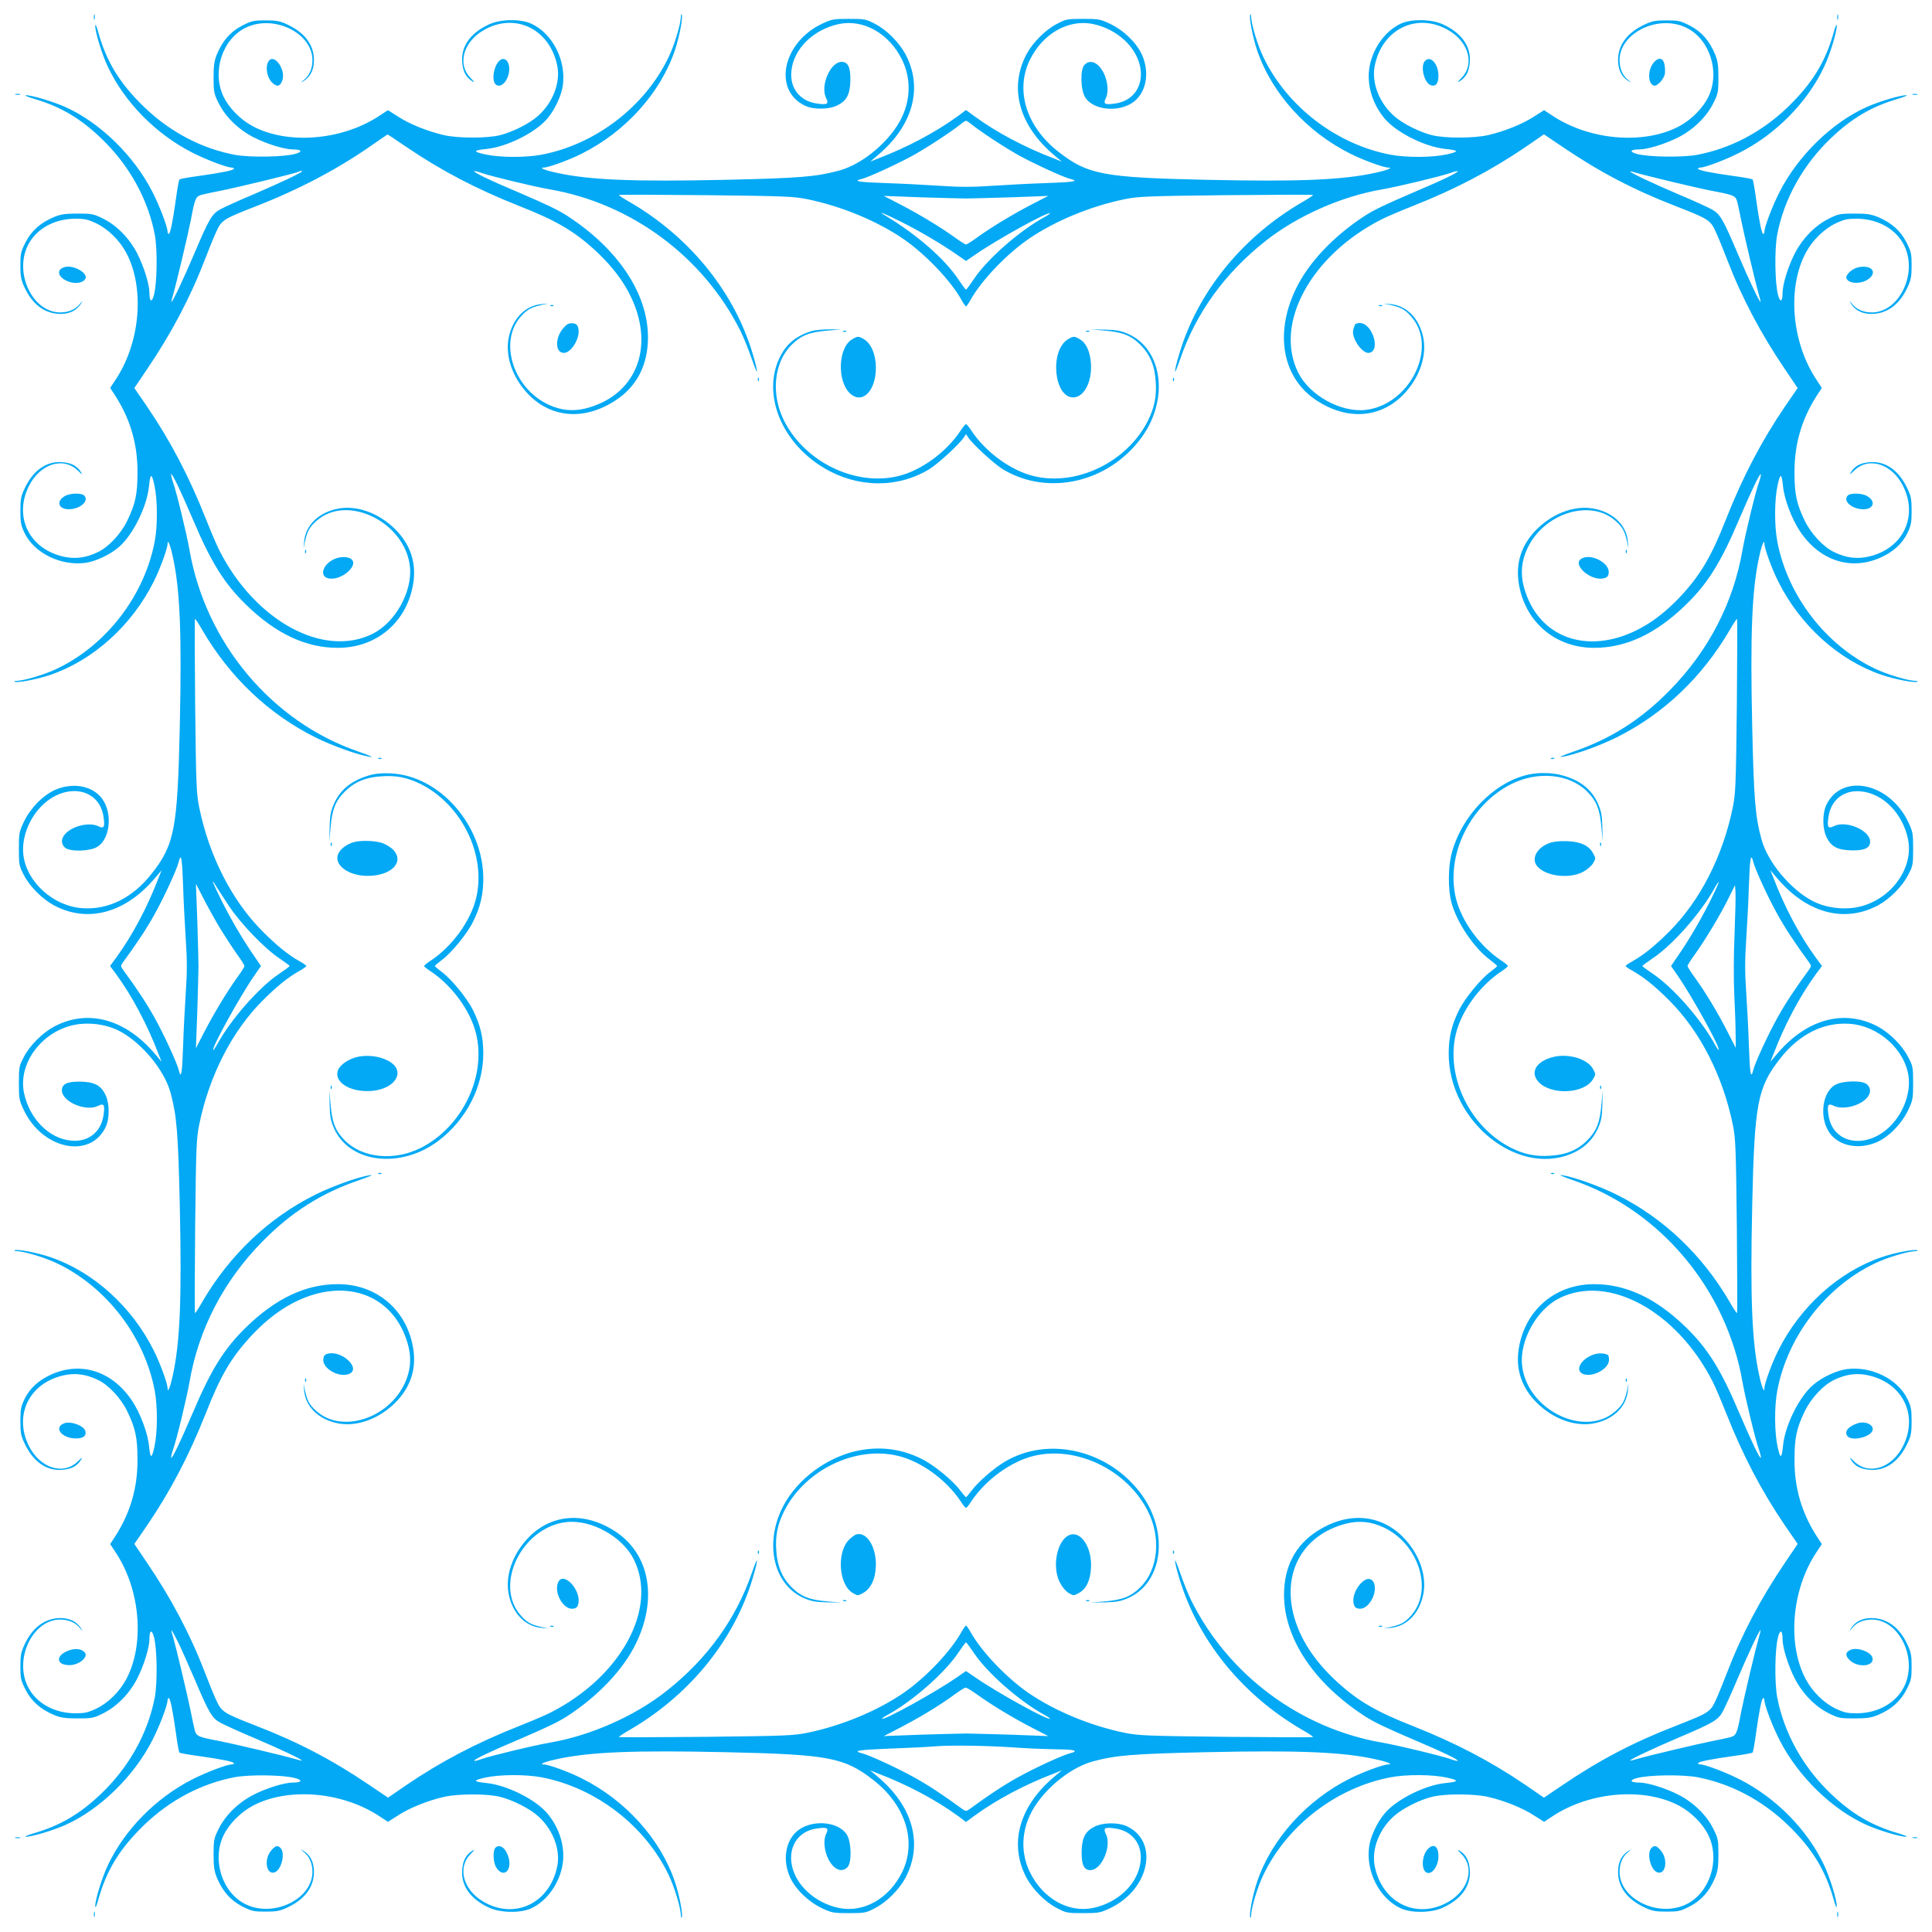<?xml version="1.0" standalone="no"?>
<!DOCTYPE svg PUBLIC "-//W3C//DTD SVG 20010904//EN"
 "http://www.w3.org/TR/2001/REC-SVG-20010904/DTD/svg10.dtd">
<svg version="1.0" xmlns="http://www.w3.org/2000/svg"
 width="1280pt" height="1280pt" viewBox="0 0 1280 1280"
 preserveAspectRatio="xMidYMid meet">
<g transform="translate(0,1280) scale(0.1,-0.1)"
fill="#03a9f4" stroke="none">
<path d="M622 12685 c0 -16 2 -22 5 -12 2 9 2 23 0 30 -3 6 -5 -1 -5 -18z"/>
<path d="M4511 12689 c-2 -52 -42 -186 -81 -267 -156 -327 -484 -579 -843
-647 -106 -20 -277 -19 -372 2 -83 18 -82 27 7 36 134 13 324 107 403 200 50
58 95 154 104 221 23 166 -68 344 -209 409 -70 33 -206 31 -281 -5 -122 -56
-185 -145 -177 -249 5 -63 24 -100 68 -128 17 -10 13 -3 -12 22 -88 88 -51
235 81 314 210 126 447 12 494 -238 20 -110 -32 -243 -131 -329 -54 -48 -164
-104 -247 -125 -84 -22 -278 -22 -375 0 -107 25 -225 72 -302 122 l-68 43 -67
-44 c-246 -157 -599 -184 -827 -63 -83 44 -160 122 -196 199 -77 162 -7 379
147 454 185 91 442 -33 443 -214 0 -55 -20 -103 -56 -131 -23 -19 -24 -20 -4
-9 46 27 70 75 70 140 0 100 -60 181 -175 235 -51 24 -73 28 -146 28 -79 0
-92 -3 -155 -35 -77 -40 -129 -99 -167 -190 -18 -44 -22 -75 -22 -155 0 -93 2
-105 33 -167 44 -90 129 -174 229 -226 85 -44 206 -82 263 -82 58 0 68 -15 18
-29 -76 -22 -301 -25 -401 -7 -222 42 -429 151 -600 315 -164 158 -252 302
-307 501 -11 40 -19 55 -19 39 -1 -40 45 -191 84 -272 110 -234 317 -444 555
-566 93 -48 233 -101 264 -101 9 0 16 -4 16 -8 0 -10 -84 -27 -235 -48 -66 -9
-123 -19 -126 -23 -4 -3 -14 -60 -23 -126 -21 -151 -38 -235 -48 -235 -4 0 -8
7 -8 16 0 31 -53 171 -101 264 -122 239 -347 458 -574 560 -82 37 -226 80
-264 79 -14 0 12 -11 59 -25 170 -50 301 -127 439 -259 186 -177 312 -404 357
-642 18 -100 15 -325 -7 -401 -14 -50 -29 -40 -29 18 0 57 -38 178 -82 263
-52 100 -136 185 -226 229 -62 31 -74 33 -167 33 -80 0 -111 -4 -155 -22 -91
-38 -150 -90 -190 -167 -32 -63 -35 -76 -35 -155 0 -73 4 -95 28 -146 53 -114
135 -174 238 -175 62 0 110 25 137 70 11 20 10 19 -9 -4 -28 -36 -76 -56 -131
-56 -181 1 -305 258 -214 443 53 109 174 177 313 178 62 0 84 -4 139 -30 79
-37 156 -112 201 -197 121 -228 94 -581 -63 -827 l-44 -67 37 -57 c97 -153
145 -317 144 -503 0 -144 -14 -209 -68 -320 -42 -87 -124 -175 -195 -208 -80
-39 -156 -48 -235 -28 -221 54 -321 262 -223 463 74 151 230 200 327 104 26
-25 32 -29 21 -11 -27 44 -64 63 -127 68 -104 8 -193 -55 -249 -177 -23 -47
-27 -70 -27 -146 0 -78 4 -97 28 -147 65 -133 241 -219 403 -197 67 9 163 54
221 104 93 79 187 269 200 403 9 89 18 90 36 7 21 -95 22 -266 2 -372 -68
-359 -320 -687 -647 -843 -81 -39 -215 -79 -267 -81 -14 0 -20 -3 -14 -6 22
-8 148 16 237 46 284 97 539 327 684 617 42 83 92 220 92 250 0 36 17 -3 33
-76 50 -221 62 -513 48 -1140 -15 -672 -35 -775 -185 -967 -126 -161 -288
-242 -460 -230 -192 13 -369 172 -391 352 -13 104 31 230 112 316 158 169 392
133 419 -64 10 -68 3 -80 -37 -60 -39 19 -111 13 -168 -16 -69 -36 -91 -90
-50 -127 31 -28 164 -25 213 5 94 58 104 248 17 338 -69 72 -190 87 -298 39
-81 -37 -163 -122 -206 -213 -30 -64 -32 -75 -32 -178 0 -105 2 -113 33 -172
40 -78 122 -159 201 -202 225 -119 477 -49 674 189 l38 45 -22 -55 c-73 -191
-173 -380 -281 -527 l-39 -53 39 -52 c108 -148 208 -337 281 -528 l22 -55 -38
45 c-197 238 -449 308 -674 189 -79 -43 -161 -124 -201 -202 -31 -59 -33 -67
-33 -172 0 -103 2 -114 32 -178 124 -263 443 -329 544 -112 26 56 25 156 -2
211 -31 64 -73 86 -168 88 -86 1 -121 -16 -121 -58 0 -75 159 -143 239 -103
40 20 47 8 37 -60 -15 -112 -101 -181 -214 -170 -147 13 -277 145 -313 316
-44 214 147 442 387 458 85 6 173 -11 242 -46 148 -76 301 -259 342 -411 41
-152 50 -260 61 -740 14 -627 2 -919 -48 -1140 -16 -73 -33 -112 -33 -76 0 30
-50 167 -92 250 -145 290 -400 520 -684 617 -89 30 -215 54 -237 46 -6 -3 0
-6 14 -6 52 -2 186 -42 267 -81 327 -156 579 -484 647 -843 20 -106 19 -277
-2 -372 -18 -83 -27 -82 -36 7 -8 84 -58 216 -111 296 -132 199 -342 266 -542
173 -81 -38 -137 -90 -171 -159 -24 -50 -28 -69 -28 -147 0 -76 4 -99 27 -146
56 -122 145 -185 249 -177 63 5 100 24 127 68 11 18 5 14 -21 -11 -97 -96
-253 -47 -327 104 -98 201 2 409 223 463 79 20 155 11 235 -28 71 -33 153
-121 195 -208 54 -111 68 -176 68 -320 1 -186 -47 -350 -144 -503 l-37 -57 44
-67 c157 -246 184 -599 63 -827 -45 -85 -122 -160 -201 -197 -55 -26 -77 -30
-139 -30 -139 1 -260 69 -313 178 -91 185 33 442 214 443 55 0 103 -20 131
-56 19 -23 20 -24 9 -4 -27 45 -75 70 -137 70 -103 -1 -185 -61 -238 -175 -24
-51 -28 -73 -28 -146 0 -79 3 -92 35 -155 40 -77 99 -129 190 -167 44 -18 75
-22 155 -22 93 0 105 2 167 33 90 44 174 129 226 229 44 85 82 206 82 263 0
58 15 68 29 18 22 -76 25 -301 7 -401 -45 -238 -171 -465 -357 -642 -138 -132
-269 -209 -439 -259 -47 -14 -73 -25 -59 -25 38 -1 182 42 264 79 227 102 452
321 574 560 48 93 101 233 101 264 0 9 4 16 8 16 10 0 27 -84 48 -235 9 -66
19 -123 23 -126 3 -4 60 -14 126 -23 151 -21 235 -38 235 -48 0 -4 -7 -8 -16
-8 -31 0 -171 -53 -264 -101 -238 -122 -445 -332 -555 -566 -39 -81 -85 -232
-84 -272 0 -16 8 -1 19 39 55 199 143 343 307 501 171 164 378 273 600 315
100 18 325 15 401 -7 50 -14 40 -29 -18 -29 -57 0 -178 -38 -263 -82 -100 -52
-185 -136 -229 -226 -31 -62 -33 -74 -33 -167 0 -80 4 -111 22 -155 38 -91 90
-150 167 -190 63 -32 76 -35 155 -35 73 0 95 4 146 28 115 54 175 135 175 235
0 65 -24 113 -70 140 -20 11 -19 10 4 -9 36 -28 56 -76 56 -131 -1 -181 -258
-305 -443 -214 -154 75 -224 292 -147 454 36 77 113 155 196 199 228 121 581
94 827 -63 l67 -44 68 43 c77 50 195 97 302 122 97 22 291 22 375 0 83 -21
193 -77 247 -125 99 -86 151 -219 131 -329 -47 -250 -284 -364 -494 -238 -132
79 -169 226 -81 314 25 25 29 32 12 22 -44 -28 -63 -65 -68 -128 -8 -104 55
-193 177 -249 75 -36 211 -38 281 -5 105 49 189 168 208 295 17 114 -22 240
-103 335 -79 93 -269 187 -403 200 -89 9 -90 18 -7 36 95 21 266 22 372 2 359
-68 687 -320 843 -647 39 -81 79 -215 81 -267 0 -14 3 -20 6 -14 8 22 -16 148
-46 237 -96 283 -328 540 -617 684 -83 42 -220 92 -250 92 -36 0 3 17 76 33
221 50 513 62 1140 48 672 -15 775 -35 967 -185 214 -167 289 -409 189 -611
-86 -174 -255 -269 -417 -236 -80 17 -152 54 -210 108 -169 158 -133 392 64
419 68 10 80 3 60 -37 -19 -39 -13 -111 16 -168 36 -69 90 -91 127 -50 28 31
25 164 -5 213 -58 94 -248 104 -338 17 -72 -69 -87 -190 -39 -298 37 -81 122
-163 213 -206 64 -30 75 -32 178 -32 105 0 113 2 172 33 78 40 159 122 202
201 119 225 49 477 -189 674 l-45 38 55 -22 c191 -73 380 -173 528 -281 l52
-39 53 39 c147 108 336 208 527 281 l55 22 -45 -38 c-238 -197 -308 -449 -189
-674 43 -79 124 -161 202 -201 59 -31 67 -33 172 -33 103 0 114 2 178 32 263
124 329 443 112 544 -56 26 -156 25 -211 -2 -64 -31 -86 -73 -88 -168 -1 -86
16 -121 58 -121 75 0 143 159 103 239 -20 40 -8 47 60 37 112 -15 181 -101
170 -214 -13 -147 -145 -277 -316 -313 -162 -33 -331 62 -417 236 -58 118 -59
255 0 380 72 154 257 312 416 355 152 41 260 50 740 61 627 14 919 2 1140 -48
73 -16 112 -33 76 -33 -30 0 -167 -50 -250 -92 -289 -144 -521 -401 -617 -684
-30 -89 -54 -215 -46 -237 3 -6 6 0 6 14 2 52 42 186 81 267 156 327 484 579
843 647 106 20 277 19 372 -2 83 -18 82 -27 -7 -36 -134 -13 -324 -107 -403
-200 -50 -58 -95 -154 -104 -221 -23 -166 68 -344 209 -409 70 -33 206 -31
281 5 122 56 185 145 177 249 -5 63 -24 100 -68 128 -17 10 -13 3 12 -22 88
-88 51 -235 -81 -314 -210 -126 -447 -12 -494 238 -20 110 32 243 131 329 54
48 164 104 247 125 84 22 278 22 375 0 107 -25 225 -72 302 -122 l68 -43 67
44 c246 157 599 184 827 63 83 -44 160 -122 196 -199 77 -162 7 -379 -147
-454 -185 -91 -442 33 -443 214 0 55 20 103 56 131 23 19 24 20 4 9 -46 -27
-70 -75 -70 -140 0 -100 60 -181 175 -235 51 -24 73 -28 146 -28 79 0 92 3
155 35 77 40 129 99 167 190 18 44 22 75 22 155 0 93 -2 105 -33 167 -44 90
-129 174 -229 226 -85 44 -206 82 -263 82 -58 0 -68 15 -18 29 76 22 301 25
401 7 222 -42 429 -151 600 -315 164 -158 252 -302 307 -501 11 -40 19 -55 19
-39 1 40 -45 191 -84 272 -110 234 -317 444 -555 566 -93 48 -233 101 -264
101 -9 0 -16 4 -16 8 0 10 84 27 235 48 66 9 123 19 126 23 4 3 14 60 23 126
21 151 38 235 48 235 4 0 8 -7 8 -16 0 -31 53 -171 101 -264 122 -239 347
-458 574 -560 82 -37 226 -80 264 -79 14 0 -12 11 -59 25 -170 50 -301 127
-439 259 -186 177 -312 404 -357 642 -18 100 -15 325 7 401 14 50 29 40 29
-18 0 -57 38 -178 82 -263 52 -100 136 -185 226 -229 62 -31 74 -33 167 -33
80 0 111 4 155 22 91 38 150 90 190 167 32 63 35 76 35 155 0 73 -4 95 -28
146 -53 114 -135 174 -238 175 -62 0 -110 -25 -137 -70 -11 -20 -10 -19 9 4
28 36 76 56 131 56 181 -1 305 -258 214 -443 -53 -109 -174 -177 -313 -178
-62 0 -84 4 -139 30 -79 37 -156 112 -201 197 -121 228 -94 581 63 827 l44 67
-37 57 c-97 153 -145 317 -144 503 0 144 14 209 68 320 42 87 124 175 195 208
80 39 156 48 235 28 221 -54 321 -262 223 -463 -74 -151 -230 -200 -327 -104
-26 25 -32 29 -21 11 27 -44 64 -63 127 -68 104 -8 193 55 249 177 23 47 27
70 27 146 0 78 -4 97 -28 147 -65 133 -241 219 -403 197 -67 -9 -163 -54 -221
-104 -93 -79 -187 -269 -200 -403 -9 -89 -18 -90 -36 -7 -21 95 -22 266 -2
372 68 359 320 687 647 843 81 39 215 79 267 81 14 0 20 3 14 6 -22 8 -148
-16 -237 -46 -284 -97 -539 -327 -684 -617 -42 -83 -92 -220 -92 -250 0 -36
-17 3 -33 76 -50 221 -62 513 -48 1140 15 672 35 775 185 967 126 161 288 242
460 230 192 -13 369 -172 391 -352 13 -104 -31 -230 -112 -316 -158 -169 -392
-133 -419 64 -10 68 -3 80 37 60 39 -19 111 -13 168 16 69 36 91 90 50 127
-31 28 -164 25 -213 -5 -94 -58 -104 -248 -17 -338 69 -72 190 -87 298 -39 81
37 163 122 206 213 30 64 32 75 32 178 0 105 -2 113 -33 172 -40 78 -122 159
-201 202 -225 119 -477 49 -674 -189 l-38 -45 22 55 c73 191 173 380 281 528
l39 52 -39 53 c-108 147 -208 336 -281 527 l-22 55 38 -45 c197 -238 449 -308
674 -189 79 43 161 124 201 202 31 59 33 67 33 172 0 103 -2 114 -32 178 -124
263 -443 329 -544 112 -26 -56 -25 -156 2 -211 31 -64 73 -86 168 -88 86 -1
121 16 121 58 0 75 -159 143 -239 103 -40 -20 -47 -8 -37 60 15 112 101 181
214 170 147 -13 277 -145 313 -316 44 -214 -147 -442 -387 -458 -85 -6 -173
11 -242 46 -148 76 -301 259 -342 411 -41 152 -50 260 -61 740 -14 627 -2 919
48 1140 16 73 33 112 33 76 0 -30 50 -167 92 -250 145 -290 400 -520 684 -617
89 -30 215 -54 237 -46 6 3 0 6 -14 6 -52 2 -186 42 -267 81 -327 156 -579
484 -647 843 -20 106 -19 277 2 372 18 83 27 82 36 -7 8 -84 58 -216 111 -296
132 -199 342 -266 542 -173 81 38 137 90 171 159 24 50 28 69 28 147 0 76 -4
99 -27 146 -56 122 -145 185 -249 177 -63 -5 -100 -24 -127 -68 -11 -18 -5
-14 21 11 97 96 253 47 327 -104 98 -201 -2 -409 -223 -463 -79 -20 -155 -11
-235 28 -71 33 -153 121 -195 208 -54 111 -68 176 -68 320 -1 186 47 350 144
503 l37 57 -44 67 c-157 246 -184 599 -63 827 45 85 122 160 201 197 55 26 77
30 139 30 139 -1 260 -69 313 -178 91 -185 -33 -442 -214 -443 -55 0 -103 20
-131 56 -19 23 -20 24 -9 4 27 -45 75 -70 137 -70 103 1 185 61 238 175 24 51
28 73 28 146 0 79 -3 92 -35 155 -40 77 -99 129 -190 167 -44 18 -75 22 -155
22 -93 0 -105 -2 -167 -33 -90 -44 -174 -129 -226 -229 -44 -85 -82 -206 -82
-263 0 -58 -15 -68 -29 -18 -22 76 -25 301 -7 401 45 238 171 465 357 642 138
132 269 209 439 259 47 14 73 25 59 25 -38 1 -182 -42 -264 -79 -227 -102
-452 -321 -574 -560 -48 -93 -101 -233 -101 -264 0 -9 -4 -16 -8 -16 -10 0
-27 84 -48 235 -9 66 -19 123 -23 126 -3 4 -60 14 -126 23 -151 21 -235 38
-235 48 0 4 7 8 16 8 31 0 171 53 264 101 238 122 445 332 555 566 39 81 85
232 84 272 0 16 -8 1 -19 -39 -55 -199 -143 -343 -307 -501 -171 -164 -378
-273 -600 -315 -100 -18 -325 -15 -401 7 -50 14 -40 29 18 29 57 0 178 38 263
82 100 52 185 136 229 226 31 62 33 74 33 167 0 80 -4 111 -22 155 -38 91 -90
150 -167 190 -63 32 -76 35 -155 35 -73 0 -95 -4 -146 -28 -115 -54 -175 -135
-175 -235 0 -65 24 -113 70 -140 20 -11 19 -10 -4 9 -36 28 -56 76 -56 131 1
181 258 305 443 214 154 -75 224 -292 147 -454 -36 -77 -113 -155 -196 -199
-228 -121 -581 -94 -827 63 l-67 44 -68 -43 c-77 -50 -195 -97 -302 -122 -97
-22 -291 -22 -375 0 -83 21 -193 77 -247 125 -99 86 -151 219 -131 329 47 250
284 364 494 238 132 -79 169 -226 81 -314 -25 -25 -29 -32 -12 -22 44 28 63
65 68 128 8 104 -55 193 -177 249 -75 36 -211 38 -281 5 -105 -49 -189 -168
-208 -295 -17 -114 22 -240 103 -335 79 -93 269 -187 403 -200 89 -9 90 -18 7
-36 -95 -21 -266 -22 -372 -2 -359 68 -687 320 -843 647 -39 81 -79 215 -81
267 0 14 -3 20 -6 14 -8 -22 16 -148 46 -237 96 -283 328 -540 617 -684 83
-42 220 -92 250 -92 36 0 -3 -17 -76 -33 -221 -50 -513 -62 -1140 -48 -672 15
-775 35 -967 185 -214 167 -289 409 -189 611 86 174 255 269 417 236 80 -17
152 -54 210 -108 169 -158 133 -392 -64 -419 -68 -10 -80 -3 -60 37 19 39 13
111 -16 168 -36 69 -90 91 -127 50 -28 -31 -25 -164 5 -213 58 -94 248 -104
338 -17 72 69 87 190 39 298 -37 81 -122 163 -213 206 -64 30 -75 32 -178 32
-105 0 -113 -2 -172 -33 -78 -40 -159 -122 -202 -201 -119 -225 -49 -477 189
-674 l45 -38 -55 22 c-191 73 -380 173 -527 281 l-53 39 -52 -39 c-148 -108
-337 -208 -528 -281 l-55 -22 45 38 c238 197 308 449 189 674 -43 79 -124 161
-202 201 -59 31 -67 33 -172 33 -103 0 -114 -2 -178 -32 -263 -124 -329 -443
-112 -544 56 -26 156 -25 211 2 64 31 86 73 88 168 1 86 -16 121 -58 121 -75
0 -143 -159 -103 -239 20 -40 8 -47 -60 -37 -112 15 -181 101 -170 214 13 147
145 277 316 313 162 33 331 -62 417 -236 58 -118 59 -255 0 -380 -72 -154
-257 -312 -416 -355 -152 -41 -260 -50 -740 -61 -627 -14 -919 -2 -1140 48
-73 16 -112 33 -76 33 30 0 167 50 250 92 289 144 521 401 617 684 30 89 54
215 46 237 -3 6 -6 0 -6 -14z m1926 -713 c59 -48 222 -155 318 -208 107 -58
292 -143 338 -154 60 -14 19 -21 -160 -27 -104 -3 -266 -12 -360 -18 -134 -9
-212 -9 -345 0 -95 6 -257 15 -360 18 -180 6 -221 13 -160 27 45 11 230 96
337 154 96 53 259 160 318 208 16 13 32 24 37 24 5 0 21 -11 37 -24z m-3744
-150 c228 -155 462 -278 745 -390 242 -95 361 -164 498 -288 140 -128 231
-258 280 -403 102 -307 -36 -575 -336 -651 -84 -21 -165 -13 -246 25 -234 109
-331 417 -184 583 42 48 68 62 140 78 l45 9 -49 -4 c-102 -10 -182 -87 -212
-206 -33 -128 19 -283 132 -397 152 -152 367 -167 567 -38 145 92 220 237 220
421 0 290 -199 588 -538 807 -63 40 -133 73 -321 154 -190 80 -299 133 -292
140 3 2 25 -3 49 -12 63 -22 348 -91 454 -109 539 -94 1014 -446 1260 -936 20
-39 54 -124 76 -188 26 -75 38 -100 33 -71 -3 25 -22 92 -41 150 -129 391
-416 736 -795 958 -43 24 -78 47 -78 50 0 3 258 2 574 -1 528 -6 582 -8 676
-27 223 -46 457 -142 632 -261 149 -102 316 -277 388 -406 13 -24 27 -43 30
-43 3 0 17 19 30 43 72 129 239 304 388 406 175 119 409 215 632 261 94 19
148 21 676 27 316 3 574 4 574 1 0 -3 -35 -26 -77 -50 -380 -222 -667 -567
-796 -958 -19 -58 -38 -125 -41 -150 -5 -29 7 -4 33 71 104 304 295 569 565
782 210 166 500 295 771 342 106 18 391 87 454 109 24 9 46 14 49 12 7 -7
-102 -60 -292 -140 -188 -81 -258 -114 -321 -154 -208 -134 -377 -313 -460
-487 -144 -299 -87 -594 142 -741 200 -129 415 -114 567 38 113 114 165 269
132 397 -30 119 -110 196 -212 206 l-49 4 45 -9 c72 -16 98 -30 140 -78 180
-203 -10 -587 -305 -618 -164 -17 -369 97 -444 247 -162 325 84 777 551 1015
37 19 132 59 210 90 283 112 517 235 745 390 l122 84 123 -83 c243 -165 470
-284 746 -391 225 -88 233 -93 270 -173 17 -37 51 -121 76 -186 96 -250 222
-488 383 -725 l83 -123 -84 -122 c-155 -228 -278 -462 -390 -745 -95 -242
-164 -361 -288 -498 -128 -140 -258 -231 -403 -280 -307 -102 -575 36 -651
336 -21 84 -13 165 25 246 109 234 417 331 583 184 48 -42 62 -68 78 -140 l9
-45 -4 49 c-10 102 -87 182 -206 212 -128 33 -283 -19 -397 -132 -99 -99 -140
-217 -121 -351 37 -258 239 -435 499 -435 212 -1 412 93 609 285 144 140 231
278 351 561 87 203 139 311 146 304 2 -3 -3 -25 -11 -49 -24 -66 -91 -343
-110 -450 -60 -352 -226 -672 -483 -933 -191 -195 -392 -322 -641 -407 -75
-26 -100 -38 -71 -33 76 11 249 73 361 129 308 153 566 398 747 708 24 42 47
77 50 77 3 0 2 -258 -1 -574 -6 -528 -8 -582 -27 -676 -66 -322 -216 -617
-420 -821 -96 -96 -169 -155 -247 -199 -24 -13 -43 -27 -43 -30 0 -3 19 -17
43 -30 78 -44 151 -103 247 -199 204 -204 354 -499 420 -821 19 -94 21 -148
27 -676 3 -316 4 -574 1 -574 -3 0 -26 35 -50 77 -181 310 -439 555 -747 708
-112 56 -285 118 -361 129 -29 5 -4 -7 71 -33 578 -197 1018 -723 1124 -1340
19 -107 86 -384 110 -450 8 -24 13 -46 11 -49 -7 -7 -59 101 -146 304 -120
283 -207 421 -351 561 -197 192 -397 286 -609 285 -260 0 -462 -177 -499 -435
-19 -134 22 -252 121 -351 114 -113 269 -165 397 -132 119 30 196 110 206 212
l4 49 -9 -45 c-16 -72 -30 -98 -78 -140 -203 -180 -587 10 -618 305 -17 164
97 369 247 444 325 162 777 -84 1015 -551 19 -37 59 -132 90 -210 112 -283
235 -517 390 -745 l84 -122 -83 -123 c-161 -237 -287 -475 -383 -725 -25 -65
-59 -149 -76 -186 -37 -80 -45 -85 -270 -173 -276 -107 -503 -226 -746 -391
l-123 -83 -122 84 c-228 155 -462 278 -745 390 -242 95 -361 164 -498 288
-140 128 -231 258 -280 403 -102 307 36 575 336 651 84 21 165 13 246 -25 234
-109 331 -417 184 -583 -42 -48 -68 -62 -140 -78 l-45 -9 49 4 c102 10 182 87
212 206 33 128 -19 283 -132 397 -152 152 -367 167 -567 38 -145 -92 -220
-237 -220 -421 0 -290 199 -588 538 -807 63 -40 133 -73 321 -154 190 -80 299
-133 292 -140 -3 -2 -25 3 -49 12 -63 22 -348 91 -454 109 -539 94 -1014 446
-1260 936 -20 39 -54 124 -76 188 -26 75 -38 100 -33 71 3 -25 22 -92 41 -150
129 -391 416 -736 796 -958 42 -24 77 -47 77 -50 0 -3 -258 -2 -574 1 -528 6
-582 8 -676 27 -223 46 -457 142 -632 261 -149 102 -316 277 -388 407 -13 23
-27 42 -30 42 -3 0 -17 -19 -30 -42 -72 -130 -239 -305 -388 -407 -175 -119
-409 -215 -632 -261 -94 -19 -148 -21 -676 -27 -316 -3 -574 -4 -574 -1 0 3
35 26 77 50 380 222 667 567 796 958 19 58 38 125 41 150 5 29 -7 4 -33 -71
-104 -304 -295 -569 -565 -782 -210 -166 -500 -295 -771 -342 -106 -18 -391
-87 -454 -109 -24 -9 -46 -14 -49 -12 -7 7 102 60 292 140 188 81 258 114 321
154 208 134 377 313 460 487 144 299 87 594 -142 741 -200 129 -415 114 -567
-38 -113 -114 -165 -269 -132 -397 30 -119 110 -196 212 -206 l49 -4 -45 9
c-72 16 -98 30 -140 78 -180 203 10 587 305 618 164 17 369 -97 444 -247 162
-325 -84 -777 -551 -1015 -37 -19 -132 -59 -210 -90 -283 -112 -517 -235 -745
-390 l-122 -84 -123 83 c-243 165 -470 284 -746 391 -225 88 -233 93 -270 173
-17 37 -51 121 -76 186 -96 250 -222 488 -383 725 l-83 123 84 122 c155 228
278 462 390 745 95 242 164 361 288 498 128 140 258 231 403 280 307 102 575
-36 651 -336 21 -84 13 -165 -25 -246 -109 -234 -417 -331 -583 -184 -48 42
-62 68 -78 140 l-9 45 4 -49 c10 -102 87 -182 206 -212 128 -33 283 19 397
132 99 99 140 217 121 351 -37 258 -239 435 -499 435 -212 1 -412 -93 -609
-285 -144 -140 -231 -278 -351 -561 -87 -203 -139 -311 -146 -304 -2 3 3 25
11 49 24 66 91 343 110 450 60 352 226 672 483 933 191 195 392 322 641 407
75 26 100 38 71 33 -76 -11 -249 -73 -361 -129 -308 -153 -566 -398 -747 -707
-24 -43 -47 -78 -50 -78 -3 0 -2 258 1 574 6 528 8 582 27 676 66 322 216 617
420 821 96 96 169 155 248 199 23 13 42 27 42 30 0 3 -19 17 -43 30 -78 44
-151 103 -247 199 -204 204 -354 499 -420 821 -19 94 -21 148 -27 676 -3 316
-4 574 -1 574 3 0 26 -35 50 -77 181 -310 439 -555 747 -708 112 -56 285 -118
361 -129 29 -5 4 7 -71 33 -578 197 -1018 723 -1124 1340 -19 107 -86 384
-110 450 -8 24 -13 46 -11 49 7 7 59 -101 146 -304 120 -283 207 -421 351
-561 197 -192 397 -286 609 -285 260 0 462 177 499 435 19 134 -22 252 -121
351 -114 113 -269 165 -397 132 -119 -30 -196 -110 -206 -212 l-4 -49 9 45
c16 72 30 98 78 140 203 180 587 -10 618 -305 17 -164 -97 -369 -247 -444
-325 -162 -777 84 -1015 551 -19 37 -59 132 -90 210 -112 283 -235 517 -390
745 l-84 122 83 123 c161 237 287 475 383 725 25 65 59 149 76 186 37 80 45
85 270 173 277 108 538 245 763 403 55 38 101 70 103 70 1 1 57 -37 125 -83z
m-693 -161 c0 -9 -138 -74 -317 -151 -98 -41 -198 -87 -224 -101 -56 -32 -73
-61 -173 -296 -73 -171 -142 -317 -150 -317 -2 0 3 21 11 48 20 68 97 392 117
492 28 149 32 158 74 170 20 5 75 17 122 26 102 20 480 111 512 124 29 11 28
11 28 5z m9075 -69 c99 -24 218 -51 265 -60 149 -28 158 -32 170 -74 5 -20 17
-75 26 -122 20 -100 97 -424 117 -492 8 -27 13 -48 11 -48 -8 0 -77 146 -150
317 -100 235 -117 264 -173 296 -26 14 -126 60 -224 101 -171 73 -317 142
-317 150 0 2 21 -3 48 -11 26 -8 128 -33 227 -57z m-4675 -111 c36 0 173 4
305 8 l240 9 -105 -54 c-126 -65 -270 -152 -363 -219 -37 -27 -72 -49 -77 -49
-5 0 -40 22 -77 49 -93 67 -237 154 -363 219 l-105 54 240 -9 c132 -4 269 -8
305 -8z m-431 -154 c128 -64 268 -147 369 -217 l62 -43 63 43 c134 94 481 286
493 273 2 -2 -15 -14 -39 -27 -167 -92 -379 -279 -467 -412 -25 -37 -47 -67
-50 -67 -3 0 -25 30 -50 67 -89 135 -273 296 -480 421 -64 38 -21 22 99 -38z
m-4756 -4398 c3 -104 12 -266 18 -360 9 -134 9 -212 0 -345 -6 -95 -15 -257
-18 -360 -6 -180 -13 -221 -28 -160 -11 48 -102 245 -163 353 -48 87 -115 189
-211 320 -11 16 -11 22 0 38 96 131 163 233 211 320 61 108 152 305 163 354
15 60 22 19 28 -160z m10402 160 c11 -49 102 -246 163 -354 48 -87 115 -189
211 -320 11 -16 11 -22 0 -38 -96 -131 -163 -233 -211 -320 -61 -108 -152
-305 -163 -353 -15 -61 -22 -20 -28 160 -3 103 -12 265 -18 360 -9 133 -9 211
0 345 6 94 15 256 18 360 6 179 13 220 28 160z m-10097 -297 c78 -117 236
-281 334 -346 37 -25 67 -47 67 -50 0 -3 -30 -25 -67 -50 -133 -88 -320 -300
-412 -467 -13 -24 -25 -41 -27 -39 -13 12 179 359 273 494 l43 62 -43 63 c-70
100 -153 240 -217 368 -60 120 -76 163 -38 99 12 -19 51 -80 87 -134z m9813
36 c-64 -128 -147 -269 -217 -369 l-43 -63 43 -62 c94 -135 286 -482 273 -494
-2 -2 -14 15 -27 39 -92 167 -279 379 -412 467 -37 25 -67 47 -67 50 0 3 30
25 67 50 133 88 320 300 412 467 13 24 25 41 27 39 2 -2 -23 -58 -56 -124z
m-9867 -192 c32 -52 80 -125 107 -163 27 -37 49 -72 49 -77 0 -5 -22 -40 -49
-77 -67 -93 -154 -237 -219 -363 l-54 -105 9 240 c4 132 8 269 8 305 0 36 -4
173 -8 305 l-9 240 54 -105 c30 -58 80 -148 112 -200z m10028 -25 c-6 -135 -7
-302 -2 -405 5 -96 9 -215 9 -264 l1 -89 -53 104 c-63 124 -150 269 -218 362
-27 37 -49 72 -49 77 0 5 22 40 49 77 66 91 173 269 224 374 l42 85 3 -45 c2
-25 -1 -149 -6 -276z m-10317 -4685 c20 -39 69 -150 111 -247 100 -235 117
-264 173 -296 26 -14 126 -60 224 -101 171 -73 317 -142 317 -150 0 -2 -21 3
-47 11 -69 20 -393 97 -493 117 -149 28 -158 32 -170 74 -5 20 -17 75 -26 122
-20 100 -97 424 -117 493 -8 26 -13 47 -11 47 2 0 20 -32 39 -70z m10478 23
c-20 -69 -97 -393 -117 -493 -28 -149 -32 -158 -74 -170 -20 -5 -75 -17 -122
-26 -100 -20 -424 -97 -492 -117 -27 -8 -48 -13 -48 -11 0 8 146 77 317 150
235 100 264 117 296 173 14 26 60 126 101 224 73 171 142 317 150 317 2 0 -3
-21 -11 -47z m-5203 -101 c88 -133 300 -320 467 -412 24 -13 41 -25 39 -27
-12 -13 -359 179 -493 273 l-63 43 -62 -43 c-135 -94 -482 -286 -494 -273 -2
2 15 14 39 27 167 92 379 279 467 412 25 37 47 67 50 67 3 0 25 -30 50 -67z
m27 -281 c93 -67 237 -154 363 -219 l105 -54 -240 9 c-132 4 -269 8 -305 8
-36 0 -173 -4 -305 -8 l-240 -9 105 54 c133 69 265 149 355 215 38 28 76 52
82 52 7 1 43 -21 80 -48z m283 -351 c74 -5 186 -9 248 -10 107 0 143 -10 85
-25 -49 -11 -246 -102 -354 -163 -87 -48 -189 -115 -320 -211 -16 -11 -22 -11
-38 0 -131 96 -233 163 -320 211 -108 61 -305 152 -353 163 -62 15 -18 22 185
30 116 4 253 11 302 15 99 9 357 5 565 -10z"/>
<path d="M3648 10773 c7 -3 16 -2 19 1 4 3 -2 6 -13 5 -11 0 -14 -3 -6 -6z"/>
<path d="M9138 10773 c7 -3 16 -2 19 1 4 3 -2 6 -13 5 -11 0 -14 -3 -6 -6z"/>
<path d="M3732 10626 c-54 -62 -55 -158 -1 -164 52 -6 117 102 100 165 -6 22
-14 29 -38 31 -24 2 -36 -4 -61 -32z"/>
<path d="M8975 10645 c-3 -8 -7 -21 -9 -29 -16 -50 57 -159 103 -154 82 10 24
198 -60 198 -18 0 -32 -6 -34 -15z"/>
<path d="M5375 10606 c-100 -32 -162 -82 -205 -166 -125 -244 3 -570 290 -741
223 -132 485 -135 696 -8 57 35 198 164 228 209 l16 24 16 -24 c30 -45 171
-174 228 -209 302 -182 706 -87 923 216 178 250 135 577 -89 679 -53 23 -78
28 -158 30 l-95 2 90 -8 c122 -10 178 -32 241 -95 63 -63 95 -139 101 -245 7
-95 -9 -172 -52 -258 -137 -272 -469 -434 -753 -367 -153 36 -322 159 -417
303 -15 23 -31 42 -35 42 -4 0 -20 -19 -35 -42 -95 -144 -264 -267 -417 -303
-284 -67 -616 95 -753 367 -89 177 -68 386 49 503 63 63 120 85 241 95 l90 7
-80 1 c-44 0 -98 -5 -120 -12z"/>
<path d="M5588 10603 c7 -3 16 -2 19 1 4 3 -2 6 -13 5 -11 0 -14 -3 -6 -6z"/>
<path d="M7198 10603 c7 -3 16 -2 19 1 4 3 -2 6 -13 5 -11 0 -14 -3 -6 -6z"/>
<path d="M5644 10551 c-91 -55 -99 -274 -14 -356 82 -78 174 14 173 172 -1 85
-31 156 -78 185 -37 22 -43 22 -81 -1z"/>
<path d="M7075 10552 c-122 -75 -93 -385 35 -385 71 0 125 102 118 221 -5 80
-30 138 -72 163 -38 23 -44 23 -81 1z"/>
<path d="M5021 10284 c0 -11 3 -14 6 -6 3 7 2 16 -1 19 -3 4 -6 -2 -5 -13z"/>
<path d="M7771 10284 c0 -11 3 -14 6 -6 3 7 2 16 -1 19 -3 4 -6 -2 -5 -13z"/>
<path d="M2021 9144 c0 -11 3 -14 6 -6 3 7 2 16 -1 19 -3 4 -6 -2 -5 -13z"/>
<path d="M10771 9144 c0 -11 3 -14 6 -6 3 7 2 16 -1 19 -3 4 -6 -2 -5 -13z"/>
<path d="M2215 9096 c-75 -33 -101 -112 -42 -127 86 -23 217 93 148 131 -26
14 -70 12 -106 -4z"/>
<path d="M10478 9099 c-67 -39 64 -153 149 -130 21 5 29 14 31 35 8 66 -117
132 -180 95z"/>
<path d="M2508 7773 c7 -3 16 -2 19 1 4 3 -2 6 -13 5 -11 0 -14 -3 -6 -6z"/>
<path d="M10278 7773 c7 -3 16 -2 19 1 4 3 -2 6 -13 5 -11 0 -14 -3 -6 -6z"/>
<path d="M2453 7665 c-121 -34 -196 -93 -239 -187 -23 -53 -28 -78 -30 -158
l-2 -95 8 90 c10 122 32 178 95 241 63 63 139 95 245 101 95 7 172 -9 258 -52
272 -137 434 -469 367 -753 -36 -153 -159 -322 -302 -417 -24 -15 -43 -31 -43
-35 0 -4 19 -20 43 -35 143 -95 266 -264 302 -417 67 -284 -95 -616 -367 -753
-177 -89 -386 -68 -503 49 -63 63 -85 119 -95 241 l-8 90 2 -95 c2 -80 7 -105
30 -158 104 -229 441 -268 691 -80 186 141 298 361 297 583 -1 106 -20 184
-67 280 -39 80 -144 209 -210 257 -24 18 -44 35 -44 38 0 3 20 20 44 38 66 48
171 177 210 257 47 96 66 174 67 280 2 353 -286 685 -611 701 -58 3 -103 -1
-138 -11z"/>
<path d="M10135 7670 c-233 -46 -458 -278 -520 -535 -21 -87 -21 -229 0 -310
35 -135 150 -306 260 -387 24 -18 44 -35 44 -38 0 -3 -20 -20 -44 -38 -66 -48
-171 -177 -210 -257 -47 -96 -66 -174 -67 -280 -3 -465 479 -840 842 -655 66
34 115 85 146 152 23 53 28 78 30 158 l2 95 -8 -90 c-10 -122 -32 -178 -95
-241 -63 -63 -139 -95 -245 -101 -95 -7 -172 9 -258 52 -272 137 -434 469
-367 753 36 153 159 322 303 417 23 15 42 31 42 35 0 4 -19 20 -42 35 -144 95
-267 264 -303 417 -67 284 95 616 367 753 177 89 386 68 503 -49 63 -63 85
-119 95 -241 l8 -90 -2 95 c-2 80 -7 105 -30 158 -44 96 -120 155 -243 187
-61 16 -143 18 -208 5z"/>
<path d="M2335 7218 c-47 -17 -81 -45 -95 -77 -29 -71 67 -143 193 -144 158
-1 250 91 172 173 -15 16 -48 36 -73 45 -52 17 -152 19 -197 3z"/>
<path d="M10264 7214 c-84 -31 -122 -106 -78 -155 57 -65 211 -83 301 -36 27
14 56 39 67 57 19 33 19 33 0 68 -28 51 -83 76 -174 79 -47 2 -90 -3 -116 -13z"/>
<path d="M2191 7204 c0 -11 3 -14 6 -6 3 7 2 16 -1 19 -3 4 -6 -2 -5 -13z"/>
<path d="M10601 7204 c0 -11 3 -14 6 -6 3 7 2 16 -1 19 -3 4 -6 -2 -5 -13z"/>
<path d="M2379 5800 c-60 -10 -123 -50 -139 -89 -28 -67 52 -133 172 -139 200
-12 303 139 143 208 -51 23 -117 30 -176 20z"/>
<path d="M10303 5800 c-122 -25 -172 -103 -108 -170 85 -88 303 -76 359 20 19
33 19 33 0 68 -35 64 -151 101 -251 82z"/>
<path d="M2191 5594 c0 -11 3 -14 6 -6 3 7 2 16 -1 19 -3 4 -6 -2 -5 -13z"/>
<path d="M10601 5594 c0 -11 3 -14 6 -6 3 7 2 16 -1 19 -3 4 -6 -2 -5 -13z"/>
<path d="M2508 5023 c7 -3 16 -2 19 1 4 3 -2 6 -13 5 -11 0 -14 -3 -6 -6z"/>
<path d="M10278 5023 c7 -3 16 -2 19 1 4 3 -2 6 -13 5 -11 0 -14 -3 -6 -6z"/>
<path d="M2170 3831 c-19 -5 -26 -14 -28 -37 -6 -60 100 -121 167 -98 90 32
-42 161 -139 135z"/>
<path d="M10556 3825 c-85 -30 -125 -108 -65 -129 64 -22 169 36 169 94 0 16
-3 31 -7 33 -24 13 -63 14 -97 2z"/>
<path d="M2021 3654 c0 -11 3 -14 6 -6 3 7 2 16 -1 19 -3 4 -6 -2 -5 -13z"/>
<path d="M10771 3654 c0 -11 3 -14 6 -6 3 7 2 16 -1 19 -3 4 -6 -2 -5 -13z"/>
<path d="M5739 3198 c-194 -23 -389 -141 -506 -305 -178 -250 -135 -577 89
-679 53 -23 78 -28 158 -30 l95 -2 -90 8 c-122 10 -178 32 -241 95 -63 63 -95
139 -101 245 -7 95 9 172 52 258 137 272 469 434 753 367 153 -36 322 -159
417 -302 15 -24 31 -43 35 -43 4 0 20 19 35 43 95 143 264 266 417 302 284 67
616 -95 753 -367 89 -177 68 -386 -49 -503 -63 -63 -119 -85 -241 -95 l-90 -8
95 2 c80 2 105 7 158 30 224 102 267 429 89 679 -214 299 -619 398 -913 221
-73 -44 -176 -134 -217 -190 -18 -24 -34 -43 -37 -43 -3 0 -20 20 -38 44 -48
66 -177 171 -257 210 -116 58 -240 79 -366 63z"/>
<path d="M5670 2633 c-8 -3 -27 -17 -42 -31 -86 -80 -73 -301 22 -356 33 -19
33 -19 68 0 53 29 84 97 85 187 1 125 -65 224 -133 200z"/>
<path d="M7085 2630 c-82 -33 -118 -212 -62 -317 14 -27 39 -56 57 -67 33 -19
33 -19 68 0 48 26 76 83 80 166 8 135 -67 249 -143 218z"/>
<path d="M5021 2514 c0 -11 3 -14 6 -6 3 7 2 16 -1 19 -3 4 -6 -2 -5 -13z"/>
<path d="M7771 2514 c0 -11 3 -14 6 -6 3 7 2 16 -1 19 -3 4 -6 -2 -5 -13z"/>
<path d="M3700 2321 c-35 -66 30 -187 96 -179 21 2 30 10 35 31 23 86 -93 217
-131 148z"/>
<path d="M9012 2306 c-36 -41 -53 -94 -43 -133 6 -22 14 -29 38 -31 59 -6 120
100 97 167 -15 41 -54 40 -92 -3z"/>
<path d="M5588 2193 c7 -3 16 -2 19 1 4 3 -2 6 -13 5 -11 0 -14 -3 -6 -6z"/>
<path d="M7198 2193 c7 -3 16 -2 19 1 4 3 -2 6 -13 5 -11 0 -14 -3 -6 -6z"/>
<path d="M3648 2023 c7 -3 16 -2 19 1 4 3 -2 6 -13 5 -11 0 -14 -3 -6 -6z"/>
<path d="M9138 2023 c7 -3 16 -2 19 1 4 3 -2 6 -13 5 -11 0 -14 -3 -6 -6z"/>
<path d="M12172 12685 c0 -16 2 -22 5 -12 2 9 2 23 0 30 -3 6 -5 -1 -5 -18z"/>
<path d="M1782 12398 c-25 -32 -17 -102 16 -140 33 -36 57 -34 72 8 26 67 -49
179 -88 132z"/>
<path d="M3314 12402 c-41 -29 -61 -135 -29 -162 35 -29 87 29 89 101 1 52
-29 83 -60 61z"/>
<path d="M9439 12394 c-30 -37 -2 -145 41 -159 33 -10 50 12 50 64 0 80 -56
138 -91 95z"/>
<path d="M10961 12391 c-44 -44 -47 -142 -5 -158 23 -9 74 49 75 85 4 85 -26
117 -70 73z"/>
<path d="M103 12173 c9 -2 23 -2 30 0 6 3 -1 5 -18 5 -16 0 -22 -2 -12 -5z"/>
<path d="M12673 12173 c9 -2 23 -2 30 0 6 3 -1 5 -18 5 -16 0 -22 -2 -12 -5z"/>
<path d="M435 11032 c-72 -15 -51 -79 33 -102 45 -12 89 0 99 26 13 36 -76 87
-132 76z"/>
<path d="M12311 11029 c-41 -9 -86 -51 -78 -73 16 -42 114 -39 158 5 45 45 -1
85 -80 68z"/>
<path d="M427 9512 c-57 -35 -39 -87 31 -86 73 2 132 53 102 89 -17 21 -98 19
-133 -3z"/>
<path d="M12240 9515 c-30 -36 29 -87 102 -89 71 -2 89 52 29 87 -36 21 -114
23 -131 2z"/>
<path d="M424 3370 c-71 -29 -14 -100 79 -100 50 0 72 18 62 50 -11 36 -99 67
-141 50z"/>
<path d="M12309 3371 c-65 -21 -93 -57 -69 -86 29 -35 152 -7 166 38 11 36
-45 64 -97 48z"/>
<path d="M455 1865 c-89 -32 -85 -98 7 -97 65 1 128 57 98 86 -23 23 -61 27
-105 11z"/>
<path d="M12262 1870 c-38 -16 -39 -40 -4 -72 58 -51 165 -36 147 21 -12 38
-99 69 -143 51z"/>
<path d="M103 623 c9 -2 23 -2 30 0 6 3 -1 5 -18 5 -16 0 -22 -2 -12 -5z"/>
<path d="M12673 623 c9 -2 23 -2 30 0 6 3 -1 5 -18 5 -16 0 -22 -2 -12 -5z"/>
<path d="M1796 539 c-49 -58 -32 -162 23 -144 44 14 72 122 42 159 -20 23 -36
20 -65 -15z"/>
<path d="M3282 558 c-18 -18 -15 -96 5 -129 44 -74 107 -27 83 63 -17 63 -59
95 -88 66z"/>
<path d="M9461 551 c-40 -40 -47 -134 -12 -156 35 -21 81 39 81 107 0 66 -31
87 -69 49z"/>
<path d="M10939 554 c-30 -37 -2 -145 42 -159 55 -18 72 86 23 144 -29 35 -45
38 -65 15z"/>
<path d="M622 115 c0 -16 2 -22 5 -12 2 9 2 23 0 30 -3 6 -5 -1 -5 -18z"/>
<path d="M12172 115 c0 -16 2 -22 5 -12 2 9 2 23 0 30 -3 6 -5 -1 -5 -18z"/>
</g>
</svg>
